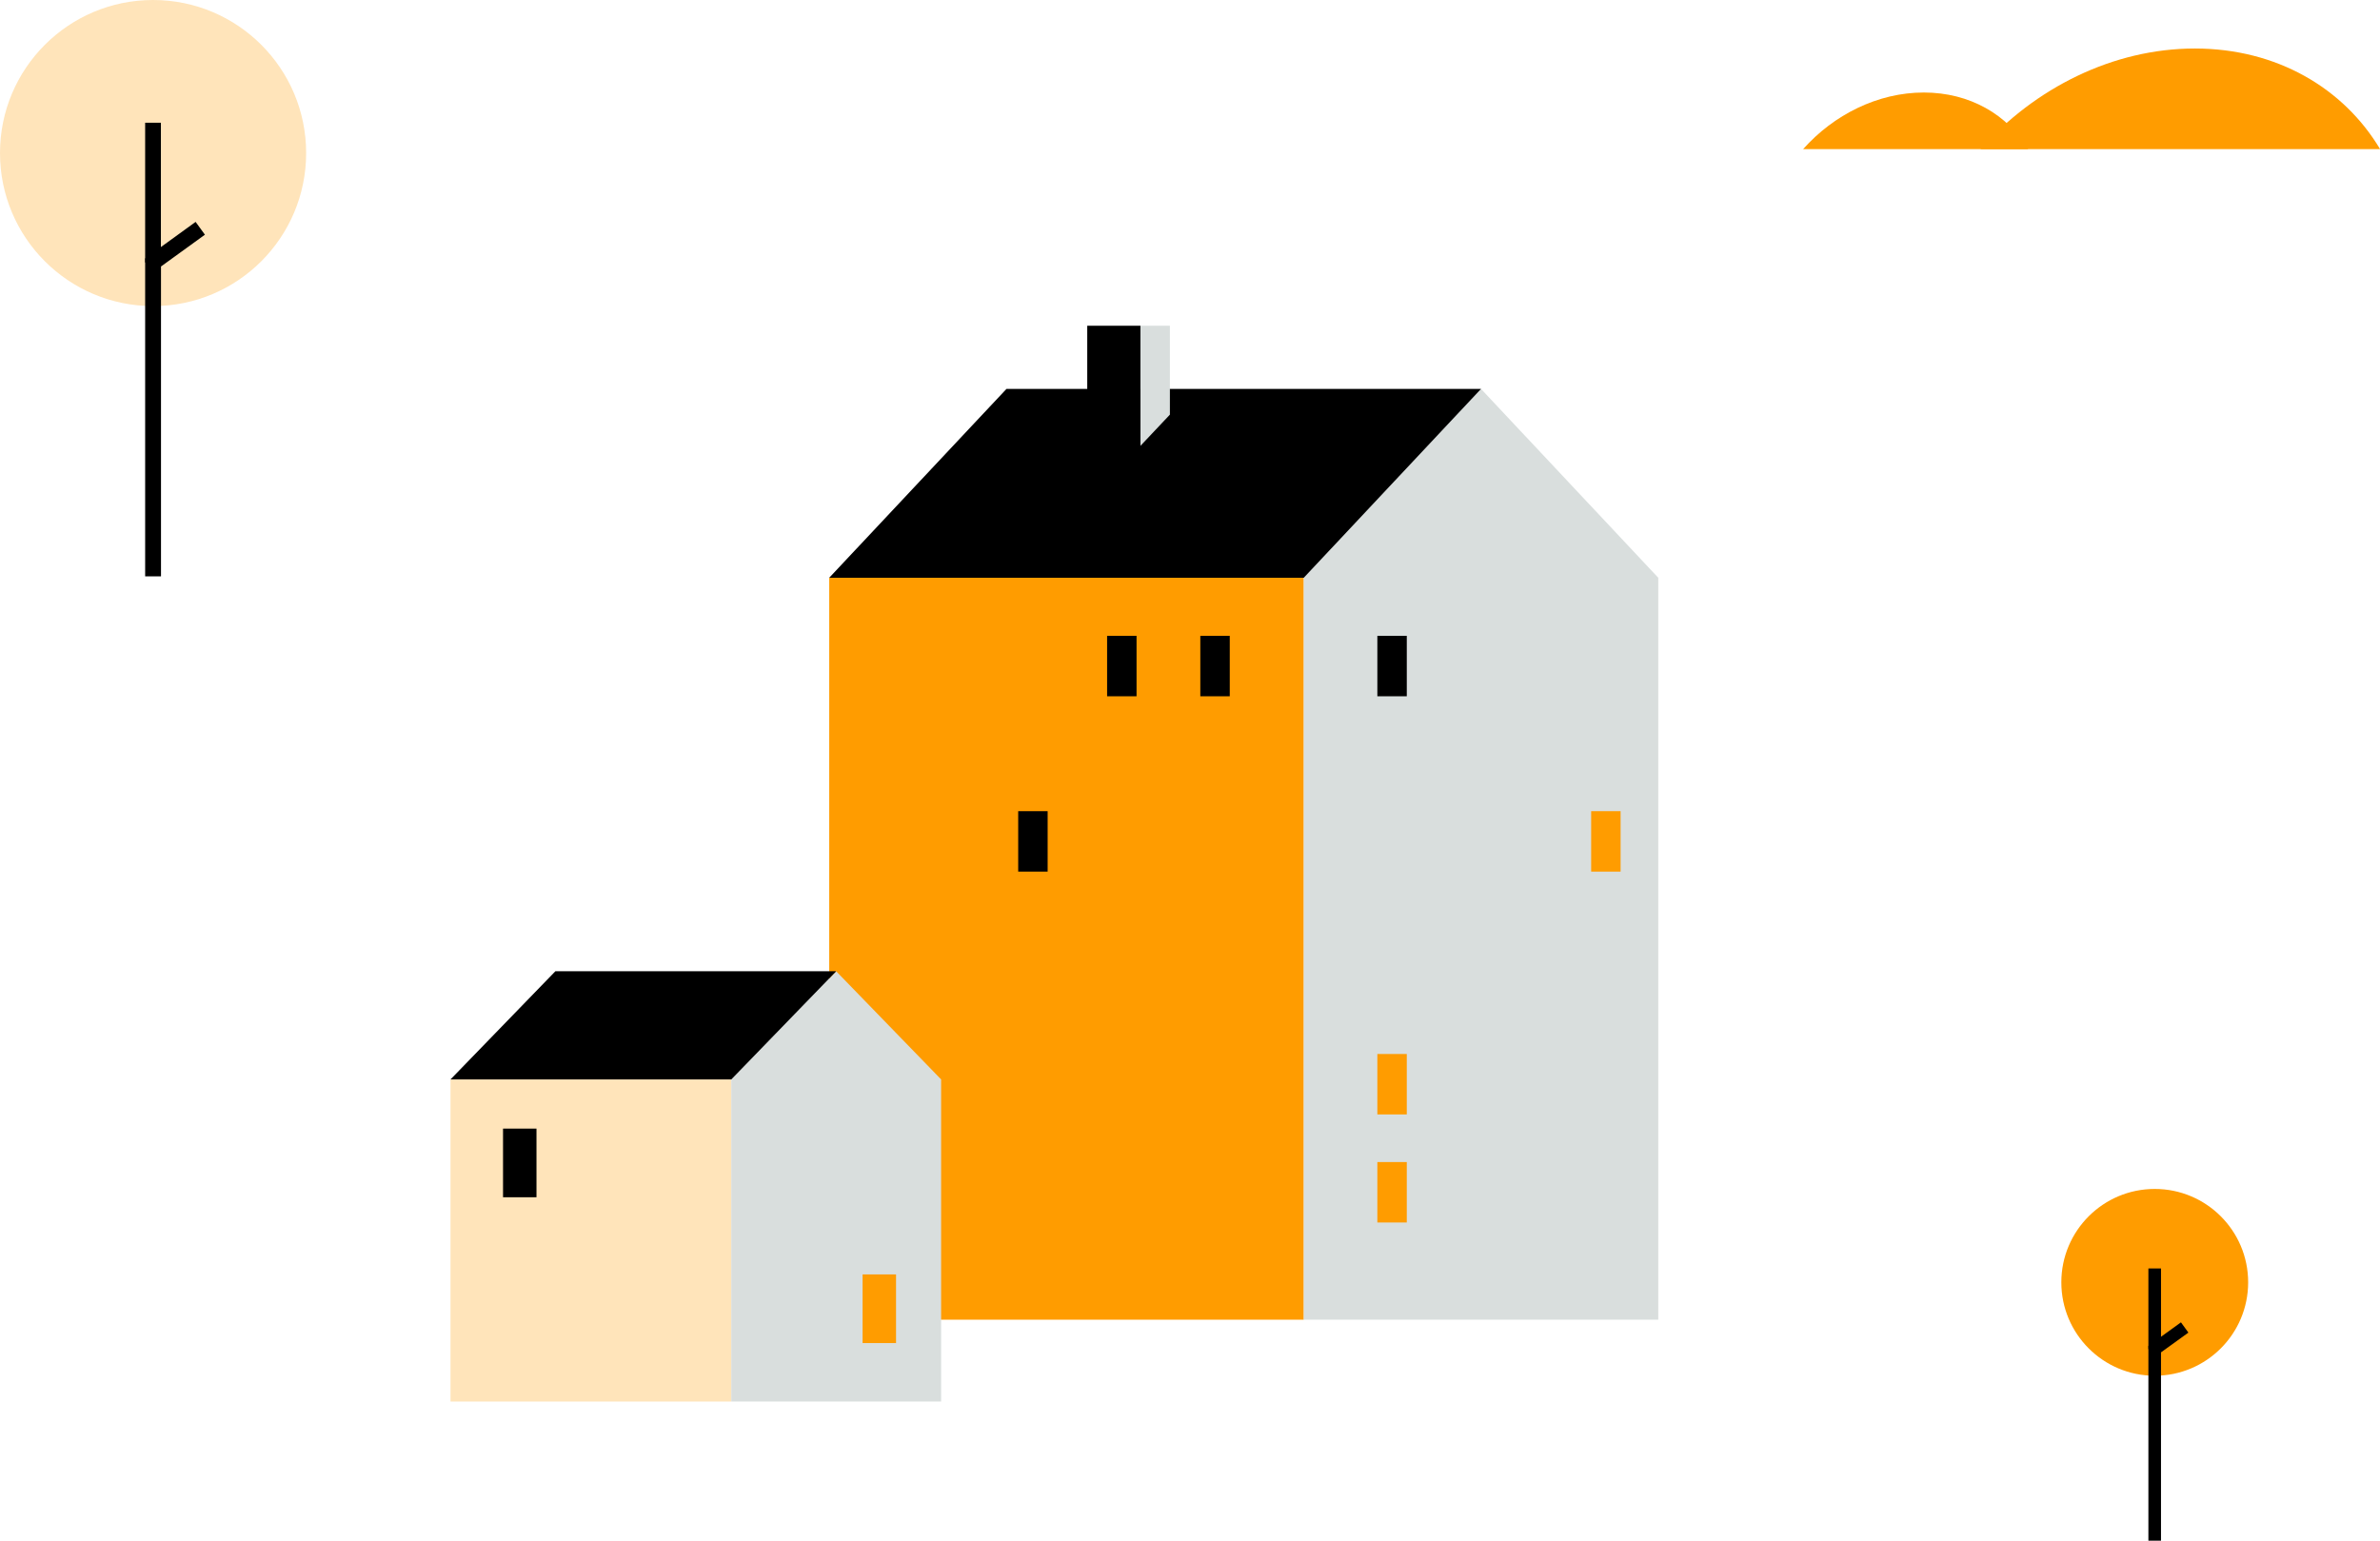 <svg xmlns="http://www.w3.org/2000/svg" id="Layer_2" data-name="Layer 2" viewBox="0 0 243.33 157.55"><defs><style>      .cls-1 {        fill-rule: evenodd;      }      .cls-1, .cls-2, .cls-3, .cls-4, .cls-5 {        stroke-width: 0px;      }      .cls-1, .cls-5 {        fill: #ff9c00;      }      .cls-3 {        fill: #d9dedd;      }      .cls-4 {        fill: #ffe4ba;      }    </style></defs><g id="Layer_1-2" data-name="Layer 1"><g><g><circle class="cls-5" cx="220.3" cy="131.13" r="9.55"></circle><g><polygon class="cls-2" points="220.94 157.55 219.65 157.55 219.65 137.63 222.98 135.22 223.74 136.27 220.94 138.29 220.94 157.55"></polygon><rect class="cls-2" x="219.65" y="129.71" width="1.29" height="8.25"></rect></g></g><g><circle class="cls-4" cx="15.65" cy="15.65" r="15.65"></circle><g><polygon class="cls-2" points="16.46 58.94 14.84 58.94 14.84 26.43 20 22.69 20.95 24 16.46 27.25 16.46 58.94"></polygon><rect class="cls-2" x="14.84" y="12.55" width="1.61" height="14.29"></rect></g></g><g><path class="cls-1" d="M202.48,15.25c5.54-6.24,13.55-10.29,21.92-10.29s15.21,4.05,18.94,10.29h-40.86Z"></path><path class="cls-1" d="M184.35,15.25c3.12-3.51,7.63-5.79,12.34-5.79s8.57,2.28,10.67,5.79h-23.01Z"></path></g><g><g><rect class="cls-5" x="84.78" y="59.08" width="48.52" height="75.87"></rect><polygon class="cls-3" points="151.42 39.77 133.3 59.08 133.3 134.95 169.54 134.95 169.54 59.08 151.42 39.77"></polygon><polygon class="cls-2" points="102.9 39.77 84.78 59.08 133.3 59.08 151.42 39.77 102.9 39.77"></polygon></g><g><rect class="cls-2" x="140.82" y="65.02" width="3.01" height="6.18"></rect><rect class="cls-2" x="122.72" y="65.02" width="3.01" height="6.18"></rect><rect class="cls-2" x="113.19" y="65.02" width="3.01" height="6.18"></rect><rect class="cls-5" x="162.68" y="82.95" width="3.01" height="6.18"></rect><rect class="cls-2" x="104.1" y="82.95" width="3.01" height="6.18"></rect><rect class="cls-5" x="140.82" y="118.83" width="3.01" height="6.18"></rect><rect class="cls-2" x="92" y="118.83" width="3.01" height="6.18"></rect><rect class="cls-5" x="140.82" y="107.78" width="3.01" height="6.18"></rect></g><g><rect class="cls-2" x="111.16" y="33.31" width="5.44" height="12.28"></rect><polygon class="cls-3" points="119.61 42.4 116.6 45.59 116.6 33.31 119.61 33.31 119.61 42.4"></polygon></g></g><g><g><rect class="cls-4" x="46.06" y="110.38" width="28.71" height="32.94"></rect><polygon class="cls-3" points="85.49 99.32 74.77 110.38 74.77 143.32 96.22 143.32 96.22 110.38 85.49 99.32"></polygon><polygon class="cls-2" points="56.78 99.32 46.06 110.38 74.77 110.38 85.49 99.32 56.78 99.32"></polygon></g><g><rect class="cls-2" x="51.43" y="115.41" width="3.42" height="7.02"></rect><rect class="cls-5" x="88.19" y="130.32" width="3.42" height="7.02"></rect></g></g></g></g></svg>